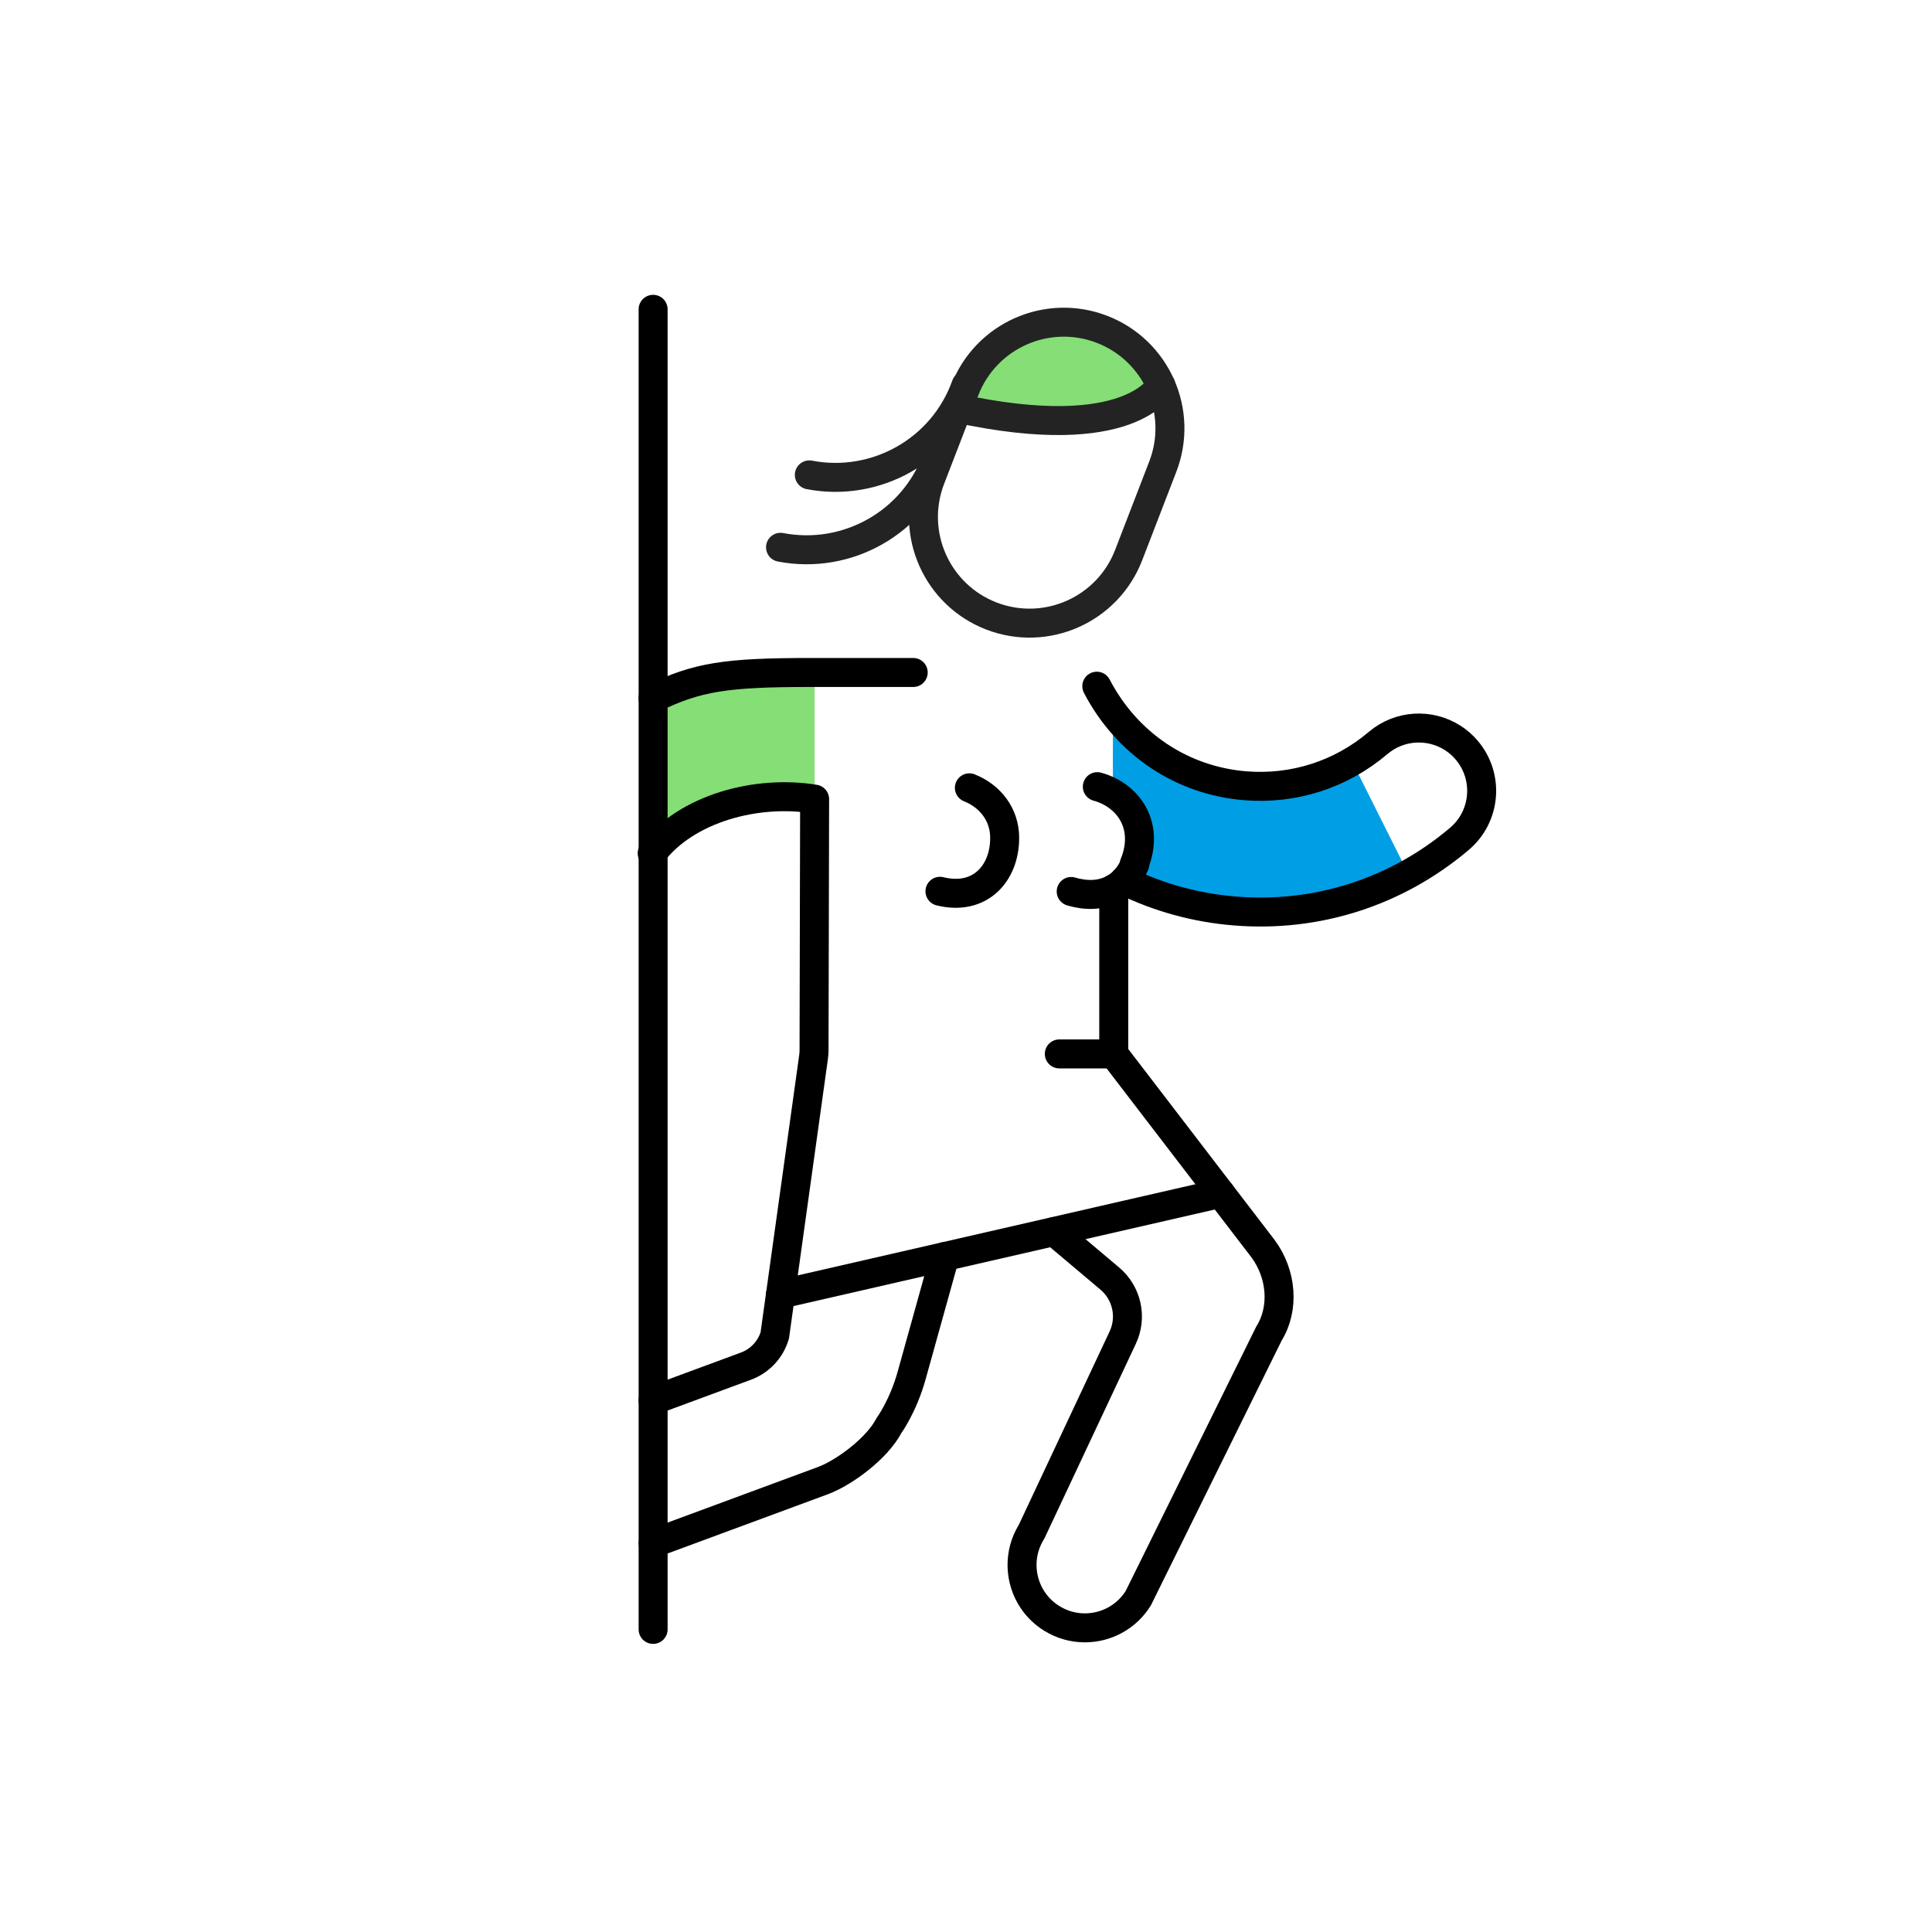 <svg width="400" height="400" viewBox="0 0 400 400" fill="none" xmlns="http://www.w3.org/2000/svg">
<path d="M279.93 157.65C279.93 157.65 250.93 174.6 230.59 147.64C230.39 147.38 230.38 155.57 230.43 164.24C234.09 166.2 236.59 170.06 236.59 174.5C236.59 178.58 234.49 182.16 231.32 184.23C236.51 185.9 269.62 195.69 291.6 180.96L279.93 157.65Z" fill="#009EE5"/>
<path d="M168.651 165.45C168.651 165.45 148.141 161.87 135.211 176.43V144.58C135.211 144.58 147.801 137.19 168.651 139.23V165.45Z" fill="#85DE76"/>
<path d="M227.08 142.07C233.37 154.12 244.81 161.62 257.78 162.68C267.85 163.5 277.63 160.36 285.33 153.82C289.78 150.05 296.03 149.78 300.71 152.74C301.8 153.43 302.8 154.28 303.67 155.32C308.32 160.8 307.65 169.01 302.17 173.66C289.17 184.69 272.65 190 255.66 188.61C247.57 187.95 239.83 185.81 232.75 182.34" stroke="black" stroke-width="6" stroke-miterlimit="10" stroke-linecap="round" stroke-linejoin="round"/>
<path d="M230.59 218.2V183.99" stroke="black" stroke-width="6" stroke-miterlimit="10" stroke-linecap="round" stroke-linejoin="round"/>
<path d="M135.221 144.58C144.341 140.16 150.261 139.23 167.811 139.23H189.071" stroke="black" stroke-width="6" stroke-miterlimit="10" stroke-linecap="round" stroke-linejoin="round"/>
<path d="M135.219 289.95L154.449 282.84C157.319 281.78 159.529 279.42 160.409 276.49L168.429 218.92C168.499 218.44 168.539 217.95 168.539 217.47L168.659 165.45C156.719 163.49 142.139 167.32 135.029 176.67" stroke="black" stroke-width="6" stroke-miterlimit="10" stroke-linecap="round" stroke-linejoin="round"/>
<path d="M195.6 260.15L188.78 284.65C187 291.13 184.04 295.16 184.04 295.16C181.54 299.96 174.67 304.95 170.42 306.53L135.23 319.54" stroke="black" stroke-width="6" stroke-miterlimit="10" stroke-linecap="round" stroke-linejoin="round"/>
<path d="M230.589 218.2L261.489 258.51C265.389 263.77 265.949 270.91 262.729 276.09L235.669 330.89C233.199 334.85 228.959 337.03 224.609 337.03C222.259 337.03 219.879 336.39 217.739 335.06C211.639 331.26 209.779 323.24 213.569 317.14L232.449 276.94C234.429 272.73 233.329 267.71 229.769 264.71L218.229 254.98" stroke="black" stroke-width="6" stroke-miterlimit="10" stroke-linecap="round" stroke-linejoin="round"/>
<path d="M194.04 94.76C189.24 108.28 175.31 115.95 161.6 113.31" stroke="#232323" stroke-width="6" stroke-miterlimit="10" stroke-linecap="round" stroke-linejoin="round"/>
<path d="M200.001 79.769C195.201 93.29 181.271 100.96 167.561 98.32" stroke="#232323" stroke-width="6" stroke-miterlimit="10" stroke-linecap="round" stroke-linejoin="round"/>
<path d="M219.36 67.7L207.63 71.53L200 80.15L200.24 85.03L214.39 87.46L227.84 87.39L234.53 84.35L237.7 79.9L238.87 75.27L229.69 68.84L219.36 67.7Z" fill="#85DE76"/>
<path d="M233.67 114.94C229.3 126.26 216.58 131.9 205.26 127.54C193.94 123.17 188.3 110.45 192.66 99.13L199.74 80.78C204.11 69.45 216.83 63.82 228.15 68.18C239.47 72.55 245.11 85.27 240.75 96.59L233.67 114.94Z" stroke="#232323" stroke-width="6" stroke-miterlimit="10" stroke-linecap="round" stroke-linejoin="round"/>
<path d="M240.339 79.769C240.339 79.769 234.179 92.299 198.289 84.54" stroke="#232323" stroke-width="6" stroke-miterlimit="10" stroke-linecap="round" stroke-linejoin="round"/>
<path d="M135.221 64.04V337.35" stroke="black" stroke-width="6" stroke-miterlimit="10" stroke-linecap="round" stroke-linejoin="round"/>
<path d="M234.929 178.97C232.999 183.69 228.309 186.5 221.779 184.57" stroke="black" stroke-width="6" stroke-miterlimit="10" stroke-linecap="round" stroke-linejoin="round"/>
<path d="M227.189 162.87C233.749 164.68 238.039 171.06 234.829 178.93" stroke="black" stroke-width="6" stroke-miterlimit="10" stroke-linecap="round" stroke-linejoin="round"/>
<path d="M200.699 163.11C204.989 164.82 208.009 168.62 208.009 173.48C208.009 180.84 202.879 186.58 194.609 184.53" stroke="black" stroke-width="6" stroke-miterlimit="10" stroke-linecap="round" stroke-linejoin="round"/>
<path d="M230.59 218.2H219.32" stroke="black" stroke-width="6" stroke-miterlimit="10" stroke-linecap="round" stroke-linejoin="round"/>
<path d="M252.72 247.06L161.6 267.95" stroke="black" stroke-width="6" stroke-miterlimit="10" stroke-linecap="round" stroke-linejoin="round"/>
</svg>
